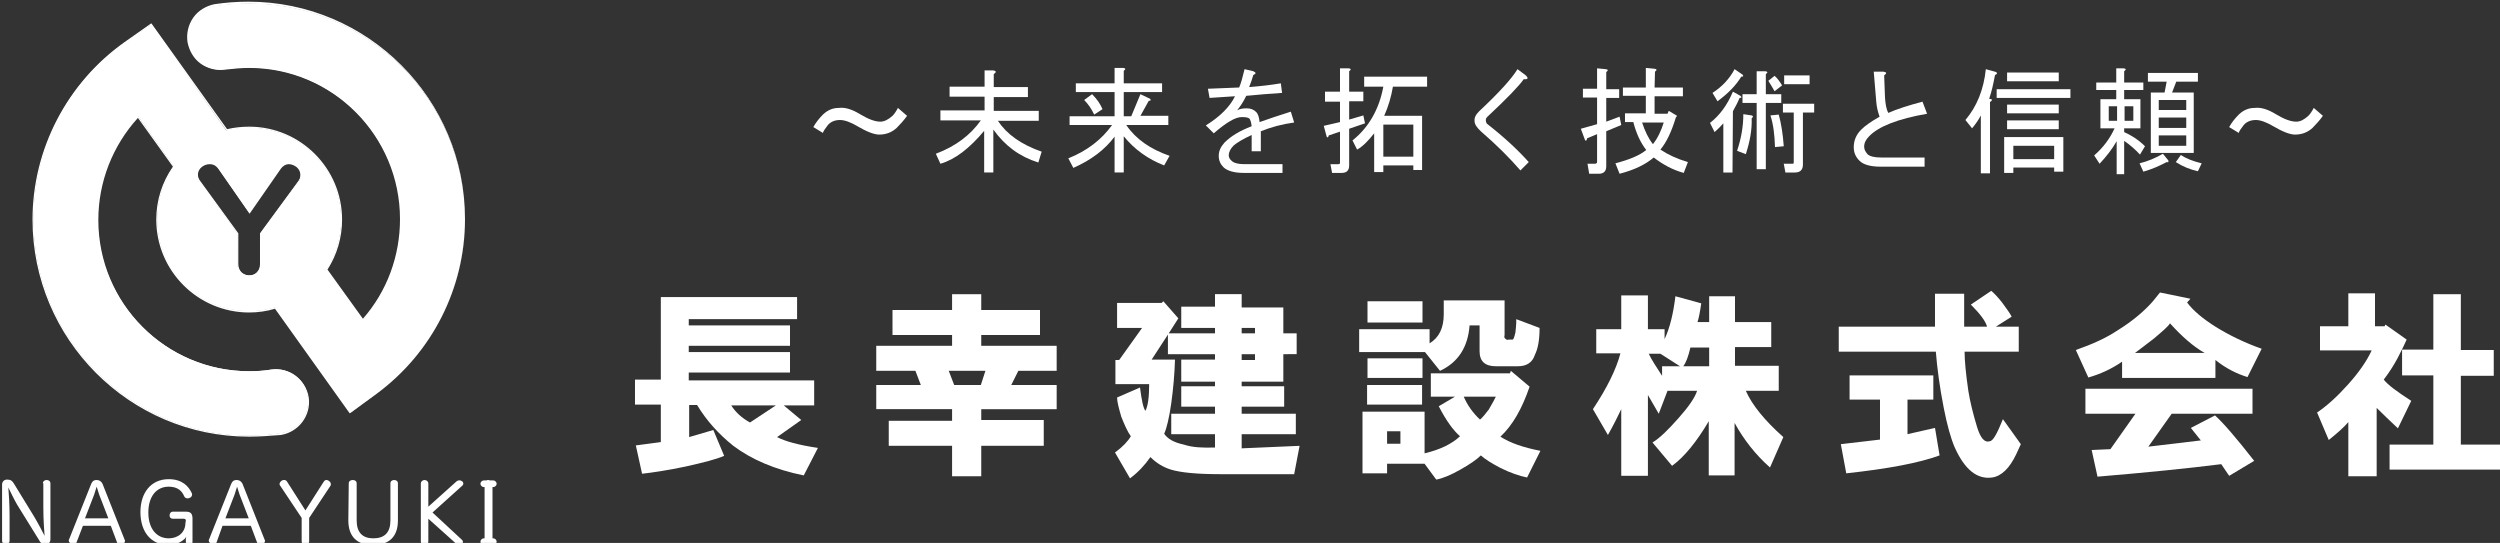 <?xml version="1.0" encoding="utf-8"?>
<!-- Generator: Adobe Illustrator 23.0.0, SVG Export Plug-In . SVG Version: 6.00 Build 0)  -->
<svg version="1.1" id="レイヤー_1" xmlns="http://www.w3.org/2000/svg" xmlns:xlink="http://www.w3.org/1999/xlink" x="0px"
	 y="0px" viewBox="0 0 600 130.3" style="enable-background:new 0 0 600 130.3;" xml:space="preserve">
<rect x="0" y="0" width="600" height="130.3" fill="#333333" stroke="none"/>
<style type="text/css">
	.st0{fill:#FFFFFF;}
</style>
<g>
	<g>
		<path class="st0" d="M59.8,0.8c-2.7,0-5.4,0.2-8.1,0.6c-4.2,0.7-7.1,4.6-6.4,8.8c0.7,4.2,4.6,7.1,8.8,6.4c1.9-0.3,3.8-0.4,5.7-0.4
			c20.1,0,36.4,16.4,36.4,36.5c0,8.9-3.3,17.5-9.1,24.1l-8.7-12.1c2.2-3.5,3.5-7.6,3.5-12c0-12.2-9.9-22.1-22.2-22.1
			c-1.9,0-3.7,0.2-5.4,0.7l-18-25.5L30,10.2C16.2,19.9,8,35.8,8,52.7c0,28.6,23.3,51.9,51.8,51.9c2.5,0,5.1-0.2,7.6-0.6
			c4.2-0.6,7.1-4.5,6.5-8.8c-0.6-4.2-4.5-7.1-8.8-6.5c-1.8,0.3-3.6,0.4-5.3,0.4c-20.1,0-36.4-16.4-36.4-36.5
			c0-9.2,3.5-18.1,9.7-24.7l8.6,12c-2.5,3.6-4,8-4,12.7c0,12.2,9.9,22.1,22.1,22.1c2.2,0,4.2-0.3,6.2-0.9l18.1,25.3l6.3-4.6
			c13.3-9.8,21.2-25.4,21.2-41.9C111.6,24,88.4,0.8,59.8,0.8z M71.6,43.6L62.5,56v7.3c0,0.9-0.3,1.6-0.8,2.1s-1.2,0.7-1.9,0.7
			s-1.4-0.2-1.9-0.7c-0.6-0.5-0.9-1.2-0.9-2.1V56l-9-12.4c-0.4-0.5-0.6-1.1-0.6-1.7c0-0.8,0.3-1.4,0.9-1.9c0.6-0.5,1.3-0.8,2.1-0.8
			s1.5,0.4,2,1.2L59.8,51l7.4-10.6c0.5-0.8,1.2-1.2,2-1.2s1.5,0.3,2.1,0.8s0.9,1.2,0.9,1.9C72.2,42.5,72,43.1,71.6,43.6z"/>
		<path class="st0" d="M59.8,104.8c-28.7,0-52-23.4-52-52.1c0-16.9,8.3-32.8,22.1-42.6l6.4-4.5l0.1,0.1L54.5,31
			c1.7-0.4,3.5-0.6,5.3-0.6c12.3,0,22.3,10,22.3,22.3c0,4.3-1.2,8.4-3.5,12l8.5,11.8c5.8-6.6,8.9-15.1,8.9-23.9
			c0-20-16.2-36.3-36.2-36.3c-1.9,0-3.8,0.2-5.7,0.4c-2.1,0.3-4.2-0.2-5.9-1.4s-2.8-3.1-3.2-5.2c-0.3-2.1,0.2-4.2,1.4-5.9
			s3.1-2.8,5.1-3.2c2.7-0.4,5.4-0.6,8.1-0.6c28.7,0,52,23.4,52,52.1c0,16.5-8,32.2-21.3,42l-6.4,4.7l0.1,0.1L66,74.1
			c-2,0.6-4.1,0.9-6.2,0.9c-12.3,0-22.3-10-22.3-22.3c0-4.6,1.4-9,4-12.7l-8.4-11.7C27,35,23.6,43.7,23.6,52.8
			c0,20,16.2,36.3,36.2,36.3c1.8,0,3.6-0.1,5.3-0.4c4.3-0.6,8.3,2.4,9,6.7c0.6,4.3-2.4,8.3-6.7,9C64.9,104.6,62.3,104.8,59.8,104.8z
			 M36.2,6l-6.1,4.3c-13.7,9.7-22,25.6-22,42.4c0,28.5,23.2,51.8,51.7,51.8c2.5,0,5.1-0.2,7.6-0.6c4.1-0.6,7-4.5,6.4-8.6
			s-4.5-7-8.6-6.4c-1.8,0.3-3.6,0.4-5.4,0.4c-20.2,0-36.6-16.4-36.6-36.6c0-9.2,3.5-18.1,9.7-24.9l0.1-0.2l0.1,0.2l8.7,12.1l0,0.1
			c-2.6,3.7-4,8.1-4,12.6c0,12.1,9.9,22,22,22c2.1,0,4.2-0.3,6.2-0.9h0.1l0.1,0.1l18,25.1l6.2-4.5c13.2-9.7,21.2-25.3,21.2-41.8
			c0-28.5-23.2-51.7-51.7-51.7c-2.7,0-5.4,0.2-8.1,0.6c-2,0.3-3.7,1.4-4.9,3s-1.7,3.6-1.4,5.6s1.4,3.7,3,4.9s3.6,1.7,5.6,1.4
			c1.9-0.3,3.8-0.5,5.7-0.5C80,16,96.4,32.5,96.4,52.7c0,8.9-3.3,17.5-9.2,24.2l-0.1,0.2l-8.9-12.4l0.1-0.1
			c2.3-3.6,3.5-7.7,3.5-11.9c0-12.1-9.9-22-22-22c-1.8,0-3.6,0.2-5.3,0.7h-0.1l-0.1-0.1L36.2,6z M59.8,66.3c-0.8,0-1.5-0.3-2-0.7
			c-0.6-0.5-0.9-1.3-0.9-2.2V56l-9.1-12.4c-0.4-0.5-0.6-1.1-0.6-1.8c0-0.8,0.3-1.5,1-2.1c0.6-0.5,1.4-0.8,2.2-0.8s1.6,0.4,2.2,1.2
			l7.2,10.4L67,40.1c0.6-0.8,1.3-1.2,2.2-1.2c0.8,0,1.6,0.3,2.2,0.8c0.6,0.6,1,1.2,1,2c0,0.6-0.2,1.2-0.6,1.8l-9,12.4v7.3
			c0,0.9-0.3,1.7-0.9,2.2C61.3,66,60.6,66.3,59.8,66.3z M50.4,39.4c-0.7,0-1.4,0.2-2,0.7s-0.9,1.1-0.9,1.8c0,0.6,0.2,1.1,0.6,1.6
			L57.2,56v7.4c0,0.8,0.3,1.5,0.8,2c0.5,0.4,1.1,0.7,1.8,0.7s1.3-0.2,1.8-0.7s0.8-1.1,0.8-2V56l0,0l9.1-12.4c0.4-0.5,0.6-1,0.6-1.6
			c0-0.7-0.3-1.3-0.8-1.8c-0.6-0.5-1.3-0.8-2-0.8s-1.4,0.4-1.9,1.1l-7.5,10.8l-7.5-10.8C51.8,39.7,51.1,39.4,50.4,39.4z"/>
	</g>
	<g>
		<path class="st0" d="M10.3,116c0-0.5,0.4-0.8,0.9-0.8s0.9,0.3,0.9,0.8v13.4c0,0.8-0.4,1.2-1.2,1.2s-1.2-0.3-1.6-1.1l-5.2-8.4
			C3.4,119.9,2.5,118,2,117c0.1,1.2,0.3,4,0.3,6.8v6c0,0.5-0.4,0.8-0.9,0.8s-0.9-0.3-0.9-0.8v-13.5c0-0.7,0.5-1.2,1.2-1.2
			c0.9,0,1.2,0.3,1.6,0.9l4.9,8c0.9,1.5,2,3.6,2.5,4.6c-0.1-1.2-0.3-4-0.3-6.8V116H10.3z"/>
		<path class="st0" d="M18.4,130.1c-0.1,0.4-0.4,0.5-0.8,0.5c-0.1,0-0.3,0-0.4-0.1c-0.4-0.1-0.7-0.4-0.7-0.8c0-0.1,0-0.2,0.1-0.3
			l5.3-13.3c0.3-0.7,0.7-0.9,1.3-0.9c0.6,0,1.1,0.3,1.4,0.9l5.3,13.4c0.1,0.1,0.1,0.2,0.1,0.3c0,0.4-0.3,0.7-0.7,0.8
			c-0.1,0-0.2,0.1-0.4,0.1c-0.4,0-0.7-0.2-0.8-0.5l-1.5-4h-6.7L18.4,130.1z M26,124.4l-2.2-5.7c-0.2-0.6-0.4-1.2-0.6-1.9
			c-0.2,0.7-0.4,1.3-0.6,1.9l-2.2,5.7H26z"/>
		<path class="st0" d="M44.6,125c0-0.3-0.1-0.5-0.5-0.5h-2.6c-0.5,0-0.8-0.3-0.8-0.8s0.3-0.9,0.8-0.9h3.1c1.2,0,1.6,0.5,1.6,1.7v5.5
			c0,0.6-0.3,0.8-0.8,0.8s-0.8-0.3-0.8-0.7v-0.5c0-0.2,0-0.5,0.1-0.8c-0.1,0.2-0.4,0.6-0.6,0.7c-0.8,0.7-2.1,1.3-3.6,1.3
			c-4.3,0-6.8-3.2-6.8-7.9c0-4.6,2.5-7.9,6.8-7.9c3.3,0,4.8,1.8,5.5,3.3c0.1,0.2,0.1,0.3,0.1,0.4c0,0.4-0.3,0.7-0.6,0.8
			c-0.2,0.1-0.3,0.1-0.5,0.1c-0.3,0-0.6-0.1-0.8-0.5c-0.5-1.2-1.5-2.3-3.7-2.3c-3,0-4.9,2.4-4.9,6.2c0,3.9,2,6.2,4.9,6.2
			c2.2,0,4-1.4,4-3.7L44.6,125L44.6,125z"/>
		<path class="st0" d="M52,130.1c-0.1,0.4-0.4,0.5-0.8,0.5c-0.1,0-0.3,0-0.4-0.1c-0.4-0.1-0.7-0.4-0.7-0.8c0-0.1,0-0.2,0.1-0.3
			l5.3-13.3c0.3-0.7,0.7-0.9,1.3-0.9s1.1,0.3,1.4,0.9l5.3,13.4c0.1,0.1,0.1,0.2,0.1,0.3c0,0.4-0.3,0.7-0.7,0.8
			c-0.1,0-0.2,0.1-0.4,0.1c-0.4,0-0.7-0.2-0.8-0.5l-1.5-4h-6.8L52,130.1z M59.7,124.4l-2.2-5.7c-0.2-0.6-0.4-1.2-0.6-1.9
			c-0.2,0.7-0.4,1.3-0.6,1.9l-2.2,5.7H59.7z"/>
		<path class="st0" d="M77.7,115.6c0.2-0.3,0.4-0.4,0.7-0.4c0.2,0,0.4,0.1,0.5,0.2c0.3,0.2,0.5,0.4,0.5,0.8c0,0.1,0,0.3-0.1,0.4
			l-5.1,7.7v5.6c0,0.5-0.4,0.8-0.9,0.8c-0.6,0-0.9-0.3-0.9-0.8v-5.6l-5.2-7.8c-0.1-0.1-0.1-0.3-0.1-0.4c0-0.3,0.3-0.6,0.6-0.8
			c0.2-0.1,0.4-0.1,0.5-0.1c0.3,0,0.5,0.1,0.7,0.4l4.4,6.9L77.7,115.6z"/>
		<path class="st0" d="M83.7,116c0-0.5,0.4-0.8,1-0.8c0.5,0,0.9,0.3,0.9,0.8v8.9c0,2.9,1.4,4.3,4,4.3c2.7,0,4.1-1.4,4.1-4.3V116
			c0-0.5,0.4-0.8,0.9-0.8s0.9,0.3,0.9,0.8v8.9c0,3.9-2.1,5.9-6,5.9c-3.8,0-5.9-2-5.9-5.9L83.7,116L83.7,116z"/>
		<path class="st0" d="M103.8,123l7.1-6.4c0.4-0.3,0.4-0.8,0-1.1c-0.4-0.3-0.9-0.3-1.3,0l-6.8,6.1V116c0-0.4-0.4-0.8-0.9-0.8
			s-0.9,0.4-0.9,0.8v14c0,0.4,0.4,0.8,0.9,0.8s0.9-0.4,0.9-0.8v-5.5l6.8,6.1c0.2,0.2,0.4,0.2,0.6,0.2s0.5-0.1,0.6-0.2
			c0.4-0.3,0.4-0.8,0-1.1L103.8,123z"/>
		<path class="st0" d="M118.4,129.2h-0.2v-12.3h0.2c0.4,0,0.8-0.4,0.8-0.8s-0.4-0.8-0.8-0.8h-0.8c-0.1,0-0.3-0.1-0.4-0.1
			s-0.3,0-0.4,0.1h-0.7c-0.4,0-0.8,0.4-0.8,0.8s0.4,0.8,0.8,0.8h0.2v12.3h-0.2c-0.4,0-0.8,0.4-0.8,0.8c0,0.4,0.4,0.8,0.8,0.8h2.3
			c0.4,0,0.8-0.4,0.8-0.8C119.2,129.6,118.8,129.2,118.4,129.2z"/>
	</g>
</g>
<g>
	<g>
		<path class="st0" d="M206.4,27.4c2,1.2,3.6,1.8,4.9,1.8c0.9,0,1.9-0.5,2.9-1.4c0.4-0.4,0.9-1.1,1.3-1.9l2.2,1.9
			c-0.8,1.1-1.6,2-2.5,2.9c-1.2,1.1-2.6,1.6-4.2,1.6c-1.2,0-3-0.7-5.2-2c-1.7-1-3.1-1.5-4.2-1.5c-1.2,0-2.2,0.4-2.9,1.2
			c-0.7,0.9-1.1,1.5-1.2,1.9l-2.3-1.4c0.6-1.1,1.4-2.1,2.4-3.1c1.1-1,2.3-1.5,3.7-1.5C202.9,25.7,204.6,26.3,206.4,27.4z"/>
		<path class="st0" d="M224.6,36.9c4.8-1.8,8.3-4.5,10.8-8h-9.7v-2.4h10.6v-3.3h-8.4v-2.4h8.4v-3.9h2.1c0.7,0.1,0.8,0.4,0.1,0.9v3.1
			h8.2v2.4h-8.2v3.3h10.8V29h-9.8c2.1,3.2,5.6,5.7,10.5,7.4l-0.8,2.6c-4.5-1.4-8-4-10.8-7.9v10.3h-2.2v-10c-3.5,4.2-7,6.9-10.5,7.9
			L224.6,36.9z"/>
		<path class="st0" d="M266.9,30h-10.2v-2.1h10.8v-5.8h-9.3V20h9.3v-3.7h2.1c0.6,0.1,0.6,0.3,0.1,0.7v3h9.2v2.1h-9.2v5.8h1.8
			l2.2-5.3l2.3,1.1c0.3,0.3,0.2,0.5-0.3,0.5l-2,3.6h6.7V30h-10.1c2.3,3.4,5.8,5.8,10.4,7.4l-1.3,2.3c-3.9-1.5-7.2-3.9-9.7-7v8.7
			h-2.2v-8.6c-2.3,3.1-5.6,5.6-9.9,7.5l-1.2-2.3C260.9,36.2,264.4,33.5,266.9,30z M262.1,22.6c1.2,1.2,2,2.4,2.5,3.6l-2,1.3
			c-0.6-1.3-1.4-2.5-2.4-3.5L262.1,22.6z"/>
		<path class="st0" d="M299.2,26c1,0,1.7,0.3,2.3,0.9c0.4,0.4,0.7,1.2,0.8,2.4c2.2-0.8,4.7-1.6,7.5-2.5l0.8,2.6
			c-2.9,0.4-5.5,1.1-8,2.1v4.8h-2.2v-3.9c-2.2,1-3.6,1.9-4.3,2.5c-0.8,0.8-1.2,1.6-1.2,2.4c0,0.4,0.2,0.9,0.7,1.3
			c0.5,0.5,1.5,0.8,3,0.8h9.2v2.1h-9.3c-2.3,0-4-0.5-4.9-1.4c-0.7-0.7-1.1-1.6-1.1-2.7c0-1.2,0.5-2.2,1.4-3.2
			c1.5-1.5,3.6-2.8,6.5-3.9c-0.1-0.9-0.3-1.5-0.5-1.8c-0.3-0.3-0.9-0.4-1.9-0.4c-1.5,0-3.7,1.3-6.7,3.9l-1.9-1.9
			c3.4-2.1,5.8-4.5,7-7c-2,0.1-4.1,0.3-6.1,0.4l-0.4-2.2c2.6-0.1,5.1-0.2,7.5-0.3c0.4-0.9,0.8-2.3,1.3-4.4l2.1,0.5
			c0.7,0.3,0.7,0.6,0,0.9c-0.3,1-0.6,1.9-1,2.9c2.6-0.2,5.2-0.5,7.6-0.9l0.3,2.3c-2.9,0.2-5.7,0.4-8.6,0.7c-0.7,1.5-1.5,2.6-2.2,3.5
			C297.5,26.1,298.4,26,299.2,26z"/>
		<path class="st0" d="M327.2,24.3h-3.4v4.4l3.4-1l0.4,1.9l-3.8,1.3v8.8c0,1.2-0.6,1.8-1.8,1.8h-2.3l-0.4-2.1h1.9
			c0.3,0,0.4-0.1,0.4-0.4v-7.4l-2.7,0.9c-0.1,0.5-0.3,0.6-0.5,0.3l-0.7-2.6l3.9-0.9v-4.9H318V22h3.6v-5.6h2.1
			c0.6,0.1,0.6,0.3,0.1,0.7V22h3.4V24.3z M341.4,40.8h-2.2v-1.1H332v1.6h-2.2V32c-1.5,1.9-2.8,3.2-4.1,3.9l-1.1-2.2
			c3.9-3.1,6.4-7.5,7.4-12.9h-4.6v-2.4h15.1v2.4h-8.2c-0.4,2.4-1.1,4.8-2.1,7h9.1v13H341.4z M339.2,37.6v-7.7H332v7.7H339.2z"/>
		<path class="st0" d="M355,26.7c4.8-4.5,7.8-7.8,9.2-10.1l2,1.5c0.7,0.7,0.5,1-0.5,0.9c-1.1,1.6-4,4.6-8.7,9
			c-0.3,0.3-0.4,0.5-0.4,0.8c0,0.4,0.1,0.8,0.4,1c4.1,3.2,7.4,6.3,9.9,9.1l-2,2c-2.6-3-5.7-6.1-9.4-9.3c-1.1-1-1.6-1.8-1.6-2.5
			C353.8,28.2,354.2,27.5,355,26.7z"/>
		<path class="st0" d="M383.3,38.8v-6.6l-2.4,1c-0.1,0.6-0.3,0.7-0.5,0.4l-1-2.7l3.9-1.1v-6.4h-3.4v-2.1h3.4v-4.9l2.1,0.2
			c0.6,0.1,0.6,0.3,0.1,0.7v4.1h3.1v2.1h-3.1v5.7l3.2-1.2l0.4,2l-3.6,1.5v8.4c0,1.2-0.6,1.8-1.8,1.8h-2.3l-0.4-2.4h1.9
			C383.2,39.2,383.3,39.1,383.3,38.8z M397.1,21h6.8v2.1h-6.8v4.2h3.1l0.3-0.7l2,1.2l-0.3,0.4c-1,3.3-2.2,5.9-3.7,7.7
			c1.8,1.2,3.9,2.2,6.6,3l-1,2.6c-2.6-0.7-5-2-7.2-3.7c-2,1.7-4.7,3-8.2,3.9l-1-2.5c3.4-0.9,5.8-1.9,7.4-3.2c-1.4-1.8-2.4-4-3.1-6.7
			h-2v-2.1h5V23h-5.5v-2h5.5v-4.7l2.1,0.2c0.6,0.1,0.6,0.3,0.1,0.7L397.1,21L397.1,21z M394.1,29.4c0.7,2.1,1.5,3.8,2.6,5.2
			c1.2-1.5,2-3.3,2.6-5.2C399.3,29.4,394.1,29.4,394.1,29.4z"/>
		<path class="st0" d="M415.8,41.4h-2.2V29.6c-0.6,0.7-1.3,1.4-2.1,2.1l-1.1-2.2c2.3-1.8,4.1-4.2,5.5-7.5l1.8,1
			c0.4,0.4,0.3,0.5-0.2,0.5c-0.4,1-1,2.1-1.6,3.2L415.8,41.4L415.8,41.4z M416.3,16.6l1.9,1.3c0.3,0.4,0.2,0.5-0.3,0.5
			c-1.2,2-3.1,4-5.7,5.9l-1.2-2C413.3,20.8,415.1,18.9,416.3,16.6z M419,37l-2.1-0.8c1-3,1.5-5.9,1.5-8.8l2,0.3
			c0.4,0.1,0.4,0.4,0,0.7C420.5,31.1,420,33.9,419,37z M423.8,24.7v15.9h-2.2V24.7h-3.4v-2.1h3.4v-5.5h2.1c0.6,0.1,0.6,0.3,0.1,0.7
			v4.8h3.7v2.1C427.5,24.7,423.8,24.7,423.8,24.7z M425.9,21.9c-0.5-0.9-1-1.7-1.5-2.5l1.5-1.2c0.6,0.5,1.2,1.3,1.8,2.3L425.9,21.9z
			 M428.1,35.1l-2.1,0.2c-0.1-3-0.4-5.5-1.1-7.6l2-0.2C427.5,29.7,427.9,32.2,428.1,35.1z M427.8,24.9h7.6V27h-2.7v12.5
			c0,1.2-0.6,1.9-1.9,1.9h-2.3l-0.4-2.1h2.1c0.2,0,0.3-0.1,0.3-0.3V27h-2.6v-2.1H427.8z M428.2,18.1h6.1v2.1h-6.1V18.1z"/>
		<path class="st0" d="M449.7,17.2h2.3c0.8,0.1,0.9,0.4,0.2,0.9l0.2,5.3c0.1,1.5,0.3,2.8,0.8,3.7c2-0.9,4.8-1.8,8.2-2.7l1.1,2.9
			c-6.9,1.2-11.6,3-13.9,5.4c-0.8,0.8-1.2,1.6-1.2,2.5c0,0.7,0.3,1.2,0.8,1.8c0.5,0.5,1.6,0.8,3.2,0.8h10.5V40h-10.6
			c-2.4,0-4.1-0.5-5-1.4c-1-1-1.4-2-1.4-3.3c0-1.6,0.6-3,1.8-4.2c0.9-0.9,2.3-1.9,4.4-3.1c-0.4-1.1-0.7-2.3-0.8-3.6L449.7,17.2z"/>
		<path class="st0" d="M471.7,28.8c2.8-3.3,4.4-7.4,4.9-12.2l2.5,0.7c0.3,0.3,0.2,0.5-0.3,0.7c-0.4,2.1-0.8,4-1.4,5.7
			c0.8,0.1,0.9,0.3,0.2,0.8v17.1h-2.2V27.7c-0.5,1-1.2,2-2.1,3.1L471.7,28.8z M479.2,21.4h17.7v2.1h-17.7V21.4z M481,32.9h14.2v8.3
			H493v-1h-9.8v1.3H481V32.9z M481.7,17.4h12.4v2.1h-12.4V17.4z M481.7,27.2v-2.1h12.4v2.1H481.7z M481.7,31v-2.1h12.4V31H481.7z
			 M493,35h-9.8v3.2h9.8V35z"/>
		<path class="st0" d="M509.9,41.8H508v-7.9c-1.1,1.9-2.5,3.7-4.1,5.4l-1.3-2c2.2-1.9,3.8-4.1,4.9-6.5h-3.4v-7h3.8v-2.2h-4.8v-1.8
			h4.8v-3.4h1.8c0.6,0.1,0.6,0.3,0.1,0.7v2.7h4.6v1.8h-4.6v2.2h3.9v7h-3.9v0.9c1.8,0.8,3.5,1.9,5,3.4l-1.2,2
			c-1.2-1.3-2.5-2.4-3.8-3.3v8H509.9z M506.1,25.5V29h2v-3.5H506.1z M509.9,25.5V29h2.1v-3.5H509.9z M520.4,38.5
			c0.1,0.4,0,0.5-0.4,0.4c-1.7,0.9-3.5,1.7-5.6,2.3l-0.9-2c2-0.5,3.9-1.3,5.6-2.3L520.4,38.5z M519.5,22.2l0.5-2.6h-4.5v-2.1h12v2.1
			h-5.2l-1,2.6h5.2v14.5h-10.3V22.2H519.5z M518.1,24v2.4h6.6V24H518.1z M518.1,28.2v2.5h6.6v-2.5H518.1z M518.1,35h6.6v-2.5h-6.6
			V35z M523.4,37.2c1.2,0.8,2.9,1.5,5,2l-0.9,1.9c-1.8-0.4-3.6-1.1-5.3-2.2L523.4,37.2z"/>
		<path class="st0" d="M546.2,27.4c2,1.2,3.6,1.8,4.9,1.8c1,0,1.9-0.5,2.9-1.4c0.4-0.4,0.9-1.1,1.3-1.9l2.2,1.9
			c-0.8,1.1-1.6,2-2.5,2.9c-1.2,1.1-2.6,1.6-4.2,1.6c-1.2,0-3-0.7-5.2-2c-1.7-1-3.1-1.5-4.2-1.5c-1.2,0-2.2,0.4-2.9,1.2
			c-0.7,0.9-1.1,1.5-1.2,1.9l-2.3-1.4c0.6-1.1,1.4-2.1,2.4-3.1c1.1-1,2.3-1.5,3.7-1.5C542.7,25.7,544.4,26.3,546.2,27.4z"/>
	</g>
	<g>
		<path class="st0" d="M192.3,100.8l-5.8,4.1c1.9,1,5.1,1.9,9.8,2.6l-3.4,6.6c-6.9-1.4-12.5-3.8-16.9-7.1c-3.5-2.8-6.4-6-8.7-9.8
			h-1.9v7.7l5.8-1.7l2.6,6.2c-1.8,0.8-4.9,1.6-9.4,2.6c-4.3,0.9-7.7,1.4-10.3,1.7l-1.5-6.8l6-0.8v-9h-6.2v-6h6.2V71.3h32.7v5.3h-26
			v1.5h24.3V83h-24.3v1.5h24.3v4.9h-24.3v1.9h30.1v6h-7.3L192.3,100.8z M186.2,97.3h-10.7c1,1.6,2.5,3,4.5,4.1L186.2,97.3z"/>
		<path class="st0" d="M210.3,83h18.2v-2.6h-14.3v-6h14.3v-3.8h7v3.8h14.1v6h-14.1V83h18.1v6h-9.2l-1.7,3.4h10.9v5.8h-18.1v2.6h15
			v6.2h-15v7.3h-7V107h-15.2v-6h15.2v-2.8h-18.2v-5.8H221l-1.3-3.4h-9.4V83z M227.7,89l1.3,3.4h6.4l1.1-3.4H227.7z"/>
		<path class="st0" d="M268.1,95.4l5.5-2.4c0.4,3.1,0.8,5,1.3,5.6c0.6-1.1,0.9-3.3,0.9-6.4h-8.1v-5.8h0.9l5.5-7.7h-6v-6h10.7
			l0.4-0.4l3.6,4.1l-2.3,3.6h11.1v-1.3h-8.1v-5.1h8.1v-3h6.4v3.2h10V80h3.2v5H308v6.6h-10v1.1h10.2v4.9H298v1.7h13v4.9h-13v3.4
			l13.9-0.6l-1.3,6.8h-17.9c-5.5,0-9.4-0.4-11.7-1.1c-1.9-0.6-3.5-1.6-4.9-3c-1.4,2-3,3.7-4.9,5.1l-3.6-6.2c1.9-1.4,3.1-2.7,3.8-3.9
			c-0.8-1.1-1.5-2.7-2.3-4.7C268.5,97.9,268.1,96.4,268.1,95.4z M291.6,107.4v-3.2h-10.5v-4.9h10.5v-1.7h-8.1v-4.9h8.1v-1.1h-8.1
			v-5.3h8.1V85h-11.3v-4.7l-3.9,6h5.6c-0.1,3.4-0.4,6.9-0.9,10.5c-0.5,3.5-1.1,6-1.7,7.3c0.9,1.3,2.4,2.1,4.7,2.6
			C286.2,107.4,288.7,107.5,291.6,107.4z M298,80h3.2v-1.3H298V80z M298,86.4h3.2V85H298V86.4z"/>
		<path class="st0" d="M346.2,72.1h14.9v8.3c-0.1,0.4-0.1,0.7,0.2,0.9c0.3,0.3,0.5,0.3,0.8,0.2h0.8c0.3,0.1,0.5-0.4,0.8-1.7
			c0.1-1,0.2-1.8,0.2-2.3v-0.9l5.6,2.1c0,2.9-0.4,5-1.1,6.4c-0.6,1.9-2,2.8-4.1,2.8H359c-2.6,0-3.9-1.2-3.9-3.6v-6.2h-2.4
			c-0.4,5.3-2.8,8.9-7.1,10.9l-3.6-4.5h-15.8V79h16.9v3.4c2.3-1.4,3.4-3.7,3.4-7v-3.3H346.2z M345.3,97.5l3.9-2.3h-5.8v-5.6h19
			l0.2-0.6l4.5,3.8c-1.8,5.3-4.1,9.3-7,12c2.3,1.5,5.5,2.6,9.6,3.4l-3.2,6.4c-1.9-0.4-4-1.1-6.4-2.3c-2.1-1.1-3.7-2.1-4.7-3
			c-1,1-2.6,2.1-4.9,3.4s-4.2,2.1-5.8,2.4l-2.8-3.8h-9v2.3H327V98.8h14.9v10c3.8-0.9,6.6-2.3,8.5-4.1
			C348.8,103.3,347.1,101,345.3,97.5z M328.2,72.3h13.2v5.1h-13.2V72.3z M328.2,86h13.2v4.7h-13.2V86z M341.3,97.1h-13.2v-4.7h13.2
			V97.1z M332.9,106.5h3.2v-3h-3.2V106.5z M359,95.2h-7.7c0.9,2.1,2.2,3.9,3.9,5.5c0.5-0.4,1.2-1.2,2.1-2.4
			C358.2,96.8,358.7,95.8,359,95.2z"/>
		<path class="st0" d="M399.5,79v2.4c1.3-2.8,2.1-6.2,2.6-10.3l6.2,1.7c-0.3,2.1-0.6,3.6-0.9,4.5h2.8v-6.2h6.2v6.2h8.7v6h-8.7v4.5
			h10.5v6H419c1.5,3.4,4.5,7.1,9,11.1l-3.2,7.3c-3.5-3.1-6.3-6.7-8.5-10.7v12.6h-6.2v-13c-2.9,4.9-5.8,8.5-8.8,10.7l-4.7-5.6
			c1.8-1.1,3.8-3.1,6.2-5.8c2.5-2.8,4-5,4.5-6.6h-7.1l-2.1,5.5l-2.6-4.5v19.4h-6.4v-16c-0.9,1.9-1.9,3.9-3.2,6.2l-3.6-6.2
			c3.4-5.1,5.6-9.6,6.6-13.4h-5.8V79h6v-8.1h6.4V79H399.5z M395.7,84.9c0.6,1.3,1.7,3,3.2,5.3v-2.3h4.3l-4.7-3H395.7z M404,87.9h6.2
			v-4.5h-4.5C405.2,85.6,404.6,87.1,404,87.9z"/>
		<path class="st0" d="M477.9,69.8c0.6,0.5,1.5,1.4,2.6,2.8c1.1,1.5,1.9,2.6,2.3,3.4l-3.8,2.4h5.5v6h-13c0,2.1,0.3,5.3,0.9,9.4
			c0.4,2.5,1.1,5.4,2.1,8.7c0.8,2.6,1.8,3.8,3,3.4c0.8,0,1.8-1.8,3.2-5.3l4.3,6l-1.1,2.4c-1.6,3.4-3.6,5.3-5.8,5.6
			c-3.6,0.5-6.6-1.9-9-7.3c-0.9-2.1-1.8-5.3-2.6-9.4c-1-5.1-1.6-9.7-1.9-13.5h-23.3v-6h23.1v-7.9h7v7.9h5.5
			c-0.4-1.4-1.7-3.1-3.9-5.3L477.9,69.8z M457.8,95.9v8.3l6.6-1.5l1.1,6.6c-4.9,1.8-12.3,3.2-22.4,4.3l-1.3-7l9.4-1.1v-9.6h-7.3
			v-5.8H464v5.8C464,95.9,457.8,95.9,457.8,95.9z"/>
		<path class="st0" d="M516.7,72.3l1.7-2.1l7.3,1.5l-0.8,0.9c1.5,2,3.8,3.9,6.8,5.8c3.4,2.1,7.1,3.9,11.1,5.3l-3.4,6.8
			c-2.6-0.8-5.2-2.1-7.7-4.1v4.3h-22.4v-3.9c-2.6,1.8-5.3,3-8.1,3.8l-3-6.6c4-1.4,7.3-2.9,10-4.7C511.9,77,514.7,74.6,516.7,72.3z
			 M535,114.2l-1.9-2.8c-7.9,1-17.8,2-29.7,3L502,108l4.5-0.2l6-8.5h-12v-6h40.1v6h-19.4l-5.6,7.9l12.6-1.5l-2.4-3l5.8-3
			c2,1.8,5.1,5.4,9.4,10.9L535,114.2z M512.4,84.7h16.7c-2.8-1.6-5.5-4-8.3-7.1c-0.5,0.8-1.8,1.9-3.8,3.6
			C515.2,82.6,513.6,83.8,512.4,84.7z"/>
		<path class="st0" d="M569.2,84.1h-12.4v-5.8h6.8v-7.9h6.4v7.9h2.3l0.2-0.4l5.1,3.6c-0.5,1.1-1.2,2.6-2.1,4.3
			c-1,1.9-2.1,3.6-3.4,5.3c1,1.3,3.2,2.9,6.6,5.1l-3.2,6.6c-1.9-1.8-3.6-3.4-5.1-4.9v16.4h-6.8v-13c-1.1,1.3-2.7,2.7-4.7,4.3
			l-2.8-6.6c2.4-1.6,4.9-3.9,7.5-6.8C566.1,89.4,568,86.7,569.2,84.1z M573.5,106.7H584V90.1h-7.5v-6.2h7.5V70.6h6.6V84h7.9v6.2
			h-7.9v16.5h9.8v6h-26.9L573.5,106.7L573.5,106.7z"/>
	</g>
</g>
</svg>

